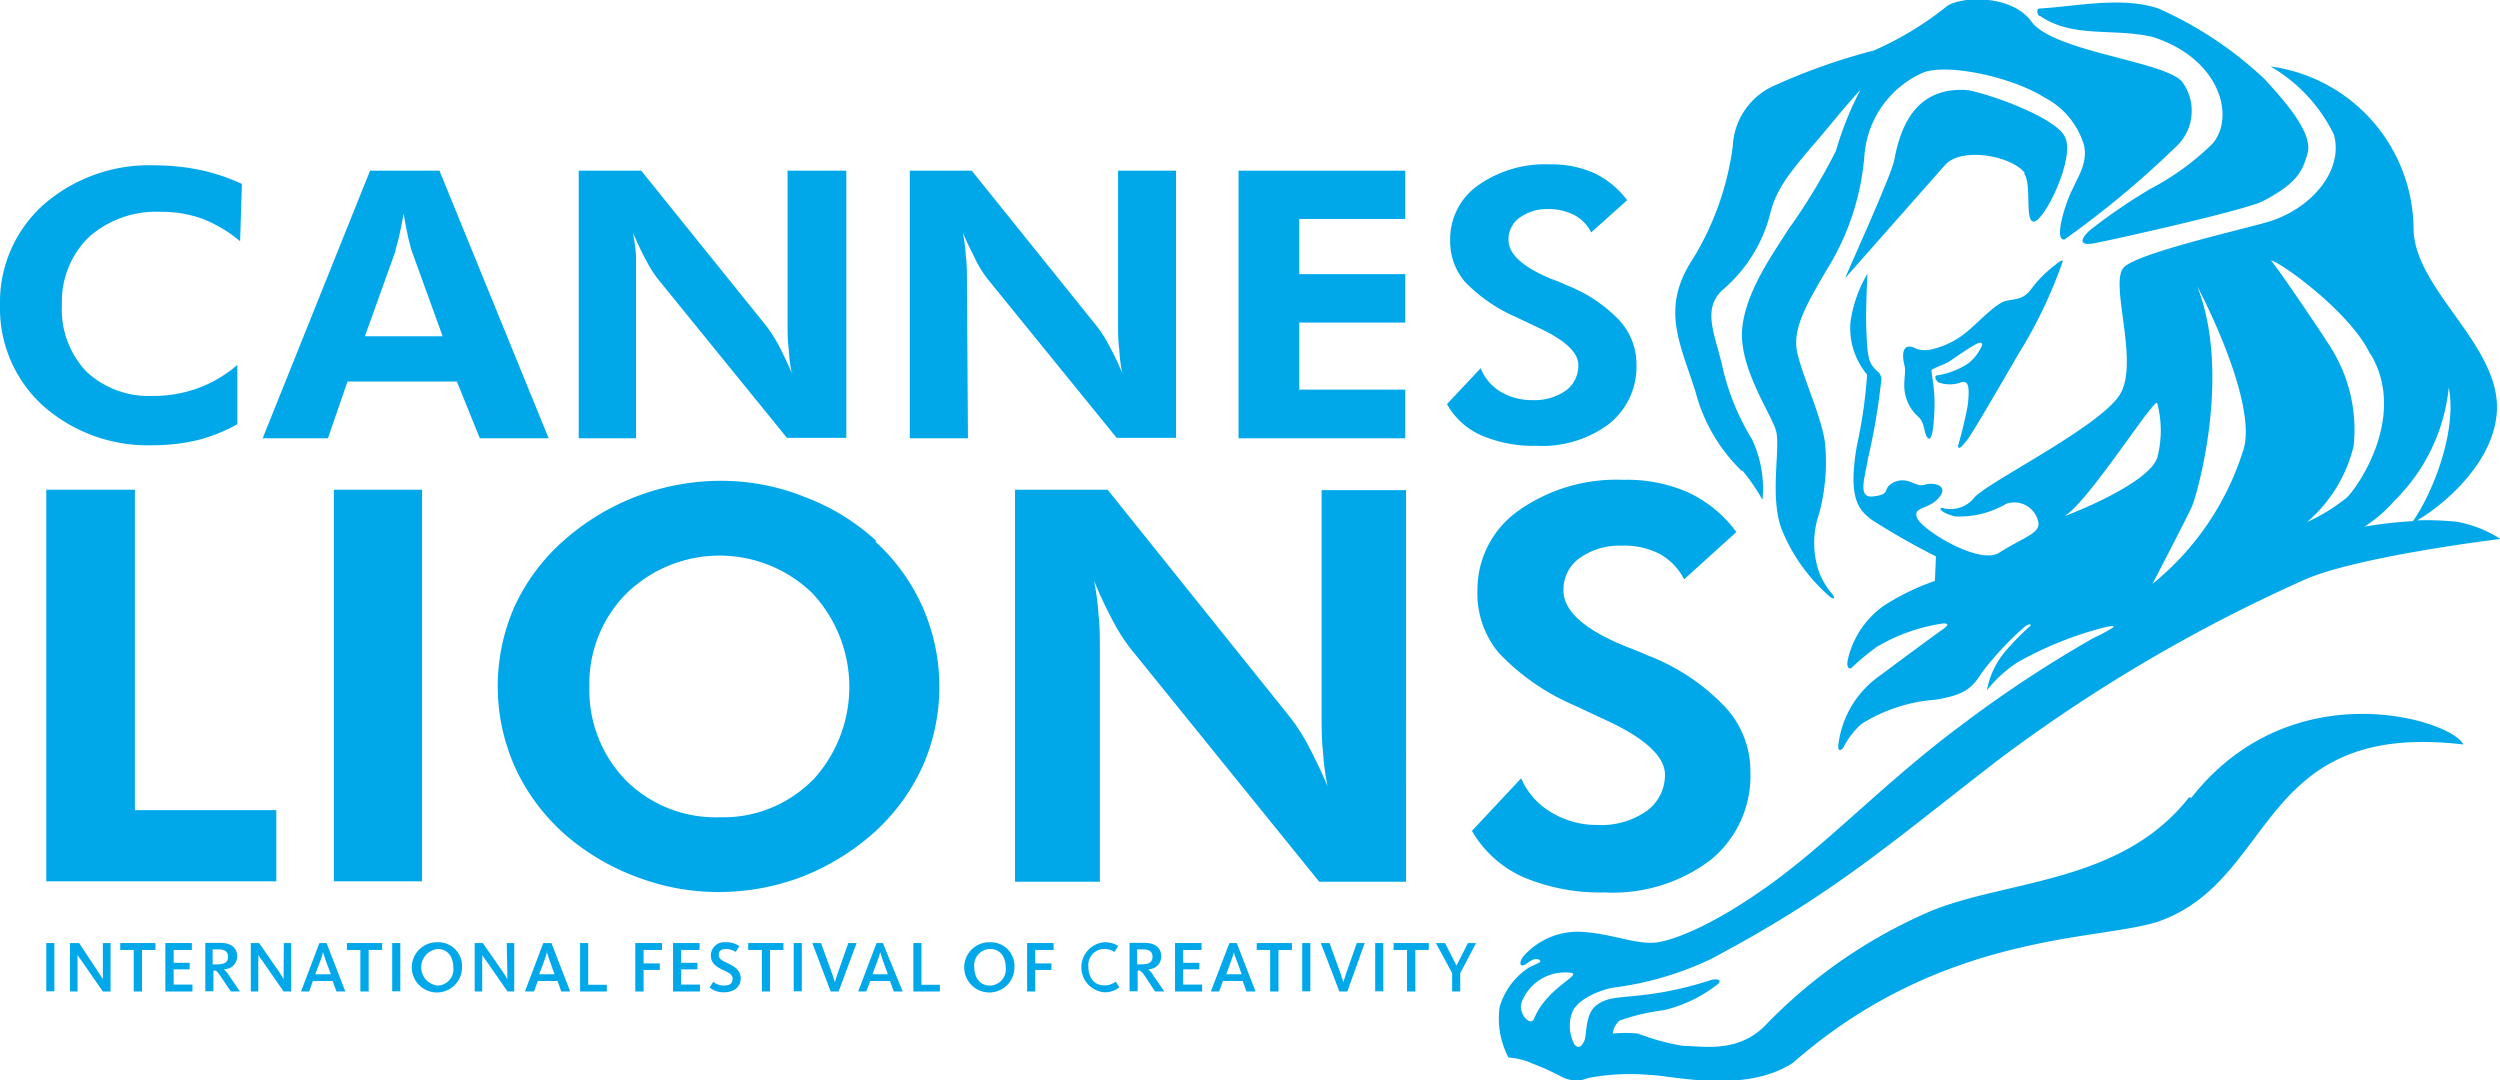 <?xml version="1.0" encoding="UTF-8"?> <svg xmlns="http://www.w3.org/2000/svg" viewBox="0 0 126.4 54.63"> <defs> <style>.cls-1{fill:#00a8e9;}</style> </defs> <title>Asset 6</title> <g id="Layer_2" data-name="Layer 2"> <g id="Слой_1" data-name="Слой 1"> <rect class="cls-1" x="16.88" y="24.76" width="4.46" height="19.8"></rect> <polygon class="cls-1" points="2.34 24.76 2.34 44.56 13.97 44.56 13.97 40.96 6.82 40.96 6.82 24.76 2.34 24.76"></polygon> <path class="cls-1" d="M103.14.8c1.66,1.15,3.69.6,5.71,1.07,3.43,1.11,4.18,4.07,3,5.41a13.23,13.23,0,0,1-3.13,2.27,28.86,28.86,0,0,0-2.94,2c-.55.43-.85,1,.33.7.12,0,7.37-1.6,8.3-2.08,1.58-.83,2-1.39,2.27-2.46s-1.39-2.83-2.16-3.69A19.06,19.06,0,0,0,109.13.43c-1.85-.62-4.12-.11-6,0-.2,0-.13.32,0,.39"></path> <path class="cls-1" d="M102.33,8.75c.43.59,0,2.51.52,2.45s2.08-3.18,1.56-4.27-4.35-2.34-5-2.38c-2.59-.15-3.34,1.91-3.64,3.56-.13.75-2.58,6.11-2.47,5.94L98.38,8.3c.86-.87,3.31-.43,4,.45"></path> <path class="cls-1" d="M88.11,23.81a9.62,9.62,0,0,1,1,1.46,5.78,5.78,0,0,0-.54-3.08,12.12,12.12,0,0,1-1.5-3.72c-.37-1.6-1.05-2.89.08-3.86a7.47,7.47,0,0,0,2.37-3.88c.36-1.5,1.58-2.68,2.93-4.31s1.61-1.87,1.61-1.87a16.7,16.7,0,0,0-1.24,3.09,30.53,30.53,0,0,1-2.43,4c-.66,1.07-2.18,3.13-2.31,5.06s1.46,4.21,1.71,5.06-.32,3.22.26,4.92a8.91,8.91,0,0,0,2.47,3.49c.28.2.23,0,.13-.12a4,4,0,0,1-.67-1.1,4.55,4.55,0,0,1,0-3,10,10,0,0,0,.3-3.47c-.11-1.23-1.1-3.33-1.4-4.6s.47-2.53,1.76-4.71a12.85,12.85,0,0,0,1.63-5.37,5,5,0,0,1,2.94-4.12c1.18-.49,4.46.18,6.16,1.25a4,4,0,0,1,2,2.42c.21,1-.41,1.7-.79,2.68s-.63,2.13-.2,2.08a48.18,48.18,0,0,0,5.77-4.82,2.48,2.48,0,0,0,.2-3.13c-.8-1.06-6.53-1.53-7.64-3.07-1-1.37-3.52-1.29-4.27-.78a16.36,16.36,0,0,1-3.69,2.24,31.11,31.11,0,0,0-5,1.76,3.52,3.52,0,0,0-2.14,3.08,14.51,14.51,0,0,1-2,5.67c-1.65,2.49-.7,4.2.11,6.73a8.62,8.62,0,0,0,2.32,4"></path> <path class="cls-1" d="M99,22.53c0,.28.24,0,.47-.3s1.12-1.81,2.58-4.33a23.31,23.31,0,0,0,2.25-4.71c-.09-.06-.3.14-.52.31a6.15,6.15,0,0,0-1.11,1.15c-.39.5-.73.45-1.24.56s-1.42,1.1-1.94,1.53a4.3,4.3,0,0,1-1.9.94c-.71.11-.82-.21-1.12-.15s-.28.54-.19.9,0,.51,0,1.1a2.11,2.11,0,0,0,.73,1.56c.35.34.24.88.48,1.07s.32-1.05.32-1.82-.17-1.5-.15-1.61.64-.28.92-.47,1-.69,1.33-.86.35,0,.26.15a2.28,2.28,0,0,1-.65.82,3.94,3.94,0,0,1-1.52.6c-.21,0-.19.19,0,.36a1.68,1.68,0,0,0,1.16,0c.45-.14.39.46.34,1.1A20,20,0,0,1,99,22.53"></path> <path class="cls-1" d="M110.68,40.31h0c-3.39,4.34-9.1,4.16-13,5.73a25.61,25.61,0,0,0-8.46,5.84c-1.41,1.39-3.17,1-4.12,1a11.23,11.23,0,0,1-2.27-.62,6.14,6.14,0,0,0-1.29,0,1,1,0,0,1,.35-.66,10.22,10.22,0,0,1,2.21-.52,7,7,0,0,0,2.59-1.2c.49-.32.17-.41-.15-.34a17.75,17.75,0,0,1-2.94.7c-1.67.24-2.21.11-2.85.56s-.5,1.53-.65,1.83-.27.4-.49.19a2,2,0,0,1-.15-1.55c.17-.62,1.14-1.13,2.06-1.33a16.1,16.1,0,0,0,5-1.46c6.26-3.32,9-5.81,14.54-10.08a80,80,0,0,1,15.26-9c2.55-1.24,10.1-2.15,10.1-2.15a6,6,0,0,0-2.21-.87,14.59,14.59,0,0,0-2-.07c1-.56,3.66-2.59,4-5.19.5-3.48-4.12-6.37-4.18-9.53a8.35,8.35,0,0,0-7.23-8.23A8.07,8.07,0,0,1,118,6.8c.49,1.74-1,3.63-3.14,4.36-1,.34-6.73,1.59-7.48,2.36s.81,4.8-.2,6.43-6.67,4.42-7.35,5.2a1.54,1.54,0,0,1-1.63.53c-.24,0,0,.28.66.43a4.67,4.67,0,0,0,2.58-.64,1.24,1.24,0,0,1,1.63,1c0,.52-.71.67-2,1.48-1,.63-3.9-1.16-4.14-1.76s.6-.4,1.12-1.05-.39-.75-.71-.64-.52-.08-.86-.17a1,1,0,0,0-1,.25c-.2.24,0,.43-.78.52s-.43-.86-.26-1.89a33.36,33.36,0,0,0,.69-4.1c-.13-.36-.15-.23-.43-.57s-.3-.93-.34-1.91.06-2.79.06-2.79a6.57,6.57,0,0,0-.86,2.44,3.66,3.66,0,0,0,.84,2.66,24.15,24.15,0,0,1-.51,3.56c-.48,2.75.11,3.27.71,3.76a36.15,36.15,0,0,0,3.28,1.87l-.05,1.24a12.07,12.07,0,0,0-2.59,1.26,4.57,4.57,0,0,0-1.82,2.75c-.09.49.17.41.17.41a12.46,12.46,0,0,1,1.28-1.07,9.05,9.05,0,0,1,3.39-1.2c.26,0,.28.08-.06.32s-1.22.88-3.11,2.29a5,5,0,0,0-2.15,3.59c0,.4.26.08.26.08a3.94,3.94,0,0,1,.92-1.2,8.12,8.12,0,0,1,3.72-1.22c1.63-.26,1.9-.67,2.4-1.42a15.65,15.65,0,0,1,2.16-2.3c.28-.17.35-.08.18.05a13.67,13.67,0,0,0-1.12,1.14,4.19,4.19,0,0,0-1,2.05A6.54,6.54,0,0,1,102,33.49a18,18,0,0,1,4.29-1.74c.66-.17.62-.08.51,0a8,8,0,0,1-.94.5,61.51,61.51,0,0,0-6.78,4.48c-3.5,2.6-6.37,5.6-9.19,7.7s-4.93,3-6,3.2-2.39-.45-4-.52a3.66,3.66,0,0,0-2.89,1.27c-.17.24-.17.45,0,.43s.41-.32.66-.32.22.15.22.15l-.58.28a3.58,3.58,0,0,0-1.48,2,4.24,4.24,0,0,0,.45,2.55,3.32,3.32,0,0,1,1.2.3,12,12,0,0,1,1.48.67,1.61,1.61,0,0,0,1.37.06,11.27,11.27,0,0,1,3.09-.15c1,0,4.79,1,7.25-.62,7.66-6.72,15.68-6.14,18.56-7.17,5.9-2.16,4.93-10.14,15.32-8.92-.5-1.2-8.63-3.82-13.75,2.7m10.25-15a9.34,9.34,0,0,0,2.77-5.75c.43,2.19-.8,5.32-1.81,6.76a20.29,20.29,0,0,0-2.46.28,6.79,6.79,0,0,0,1.5-1.29m-1.16-7.4h0c1.83,3.14-.69,6.72-1.24,7.23a9.48,9.48,0,0,1-2,1.23A7.32,7.32,0,0,0,119,22.55a7.8,7.8,0,0,0-1-4.72c-.15-.32-2.94-4.44-3.18-4.66.45.05,4,2.6,5,4.7M111.1,14.5c-.12-.27,3,5.56,2.36,8.13a14.08,14.08,0,0,1-4.63,6.89s1.74-3.34,2-3.93,2-6.67.27-11.09m-6.69,11.57h0c1.16-.67,4.53-6,4.66-5.69a5.46,5.46,0,0,1,0,2.77c-.49,1.37-4.61,2.92-4.61,2.92M77.57,51.49c-.19.47-.83-.28-.64-.8a2.34,2.34,0,0,1,2.53-1.5c.49.11-1.27.78-1.89,2.3"></path> <path class="cls-1" d="M71.09,24.78H66.82V35.85c0,.86,0,1.57.07,2.15a13.11,13.11,0,0,0,.23,1.75c-.34-.81-.68-1.5-1-2.1a9.7,9.7,0,0,0-.88-1.37L56,24.76H51.32V44.58h4.29V33.26c0-.88,0-1.61-.07-2.19a12.26,12.26,0,0,0-.23-1.72,21.63,21.63,0,0,0,1,2.12,9,9,0,0,0,.88,1.36L66.7,44.58h4.39Z"></path> <path class="cls-1" d="M44.32,27.36a11.1,11.1,0,0,0-3.65-2.24,11.32,11.32,0,0,0-4.26-.81,12,12,0,0,0-7.94,3.05A10,10,0,0,0,26,30.7a10,10,0,0,0,.22,8.47,10.23,10.23,0,0,0,3,3.55,11.91,11.91,0,0,0,3.37,1.76,11.43,11.43,0,0,0,3.75.62,11.79,11.79,0,0,0,4.23-.78,12,12,0,0,0,3.67-2.27,10.21,10.21,0,0,0,2.42-3.33,10,10,0,0,0,0-8,9.9,9.9,0,0,0-2.41-3.34M41.1,39.43a6.36,6.36,0,0,1-4.7,1.89,6.43,6.43,0,0,1-4.76-1.87,6.53,6.53,0,0,1-1.84-4.74A6.45,6.45,0,0,1,31.68,30a6.74,6.74,0,0,1,9.4,0,6.94,6.94,0,0,1,0,9.46"></path> <path class="cls-1" d="M79.18,19.74a2.78,2.78,0,0,1-1.71.49,3.1,3.1,0,0,1-1.61-.43,2.47,2.47,0,0,1-1-1.18l-1.7,1.81A3.65,3.65,0,0,0,74.87,22a6.64,6.64,0,0,0,2.81.54,5.64,5.64,0,0,0,3.69-1.12,3.7,3.7,0,0,0,1.37-3,3.28,3.28,0,0,0-.88-2.24,7.44,7.44,0,0,0-2.7-1.78,6,6,0,0,0-.68-.28c-1.47-.6-2.21-1.26-2.21-2A1.34,1.34,0,0,1,76.84,11a2.37,2.37,0,0,1,1.46-.43,2.85,2.85,0,0,1,1.29.3,2,2,0,0,1,.86.88l1.82-1.63A4.57,4.57,0,0,0,80.6,8.75a5.34,5.34,0,0,0-2.25-.44,5.86,5.86,0,0,0-3.63,1.07,3.32,3.32,0,0,0-1.4,2.76,3.15,3.15,0,0,0,.73,2.09,8,8,0,0,0,2.6,1.8l1.07.51c1.38.63,2.08,1.27,2.08,1.91a1.56,1.56,0,0,1-.62,1.29"></path> <path class="cls-1" d="M17.57,19.29H23.1l1.16,2.87h3.48L22.22,8.63H18.71L13.28,22.16h3.3ZM20,12.68c0-.11.09-.34.17-.69s.16-.75.24-1.18c.07.46.15.84.22,1.16s.14.54.17.67L22.38,17l-3.93,0Z"></path> <path class="cls-1" d="M81.11,45.12a8.17,8.17,0,0,0,5.39-1.65,5.48,5.48,0,0,0,2-4.44,4.77,4.77,0,0,0-1.28-3.29,10.69,10.69,0,0,0-3.93-2.61c-.24-.11-.56-.24-1-.41-2.16-.86-3.24-1.82-3.24-2.86a1.93,1.93,0,0,1,.8-1.63A3.44,3.44,0,0,1,82,27.59,3.91,3.91,0,0,1,83.9,28a3.06,3.06,0,0,1,1.25,1.29l2.64-2.39a6.3,6.3,0,0,0-2.43-2,7.65,7.65,0,0,0-3.28-.64,8.58,8.58,0,0,0-5.32,1.57,4.88,4.88,0,0,0-2.06,4A4.69,4.69,0,0,0,75.77,33a11.47,11.47,0,0,0,3.8,2.65l1.56.73c2,.91,3.05,1.85,3.05,2.79A2.25,2.25,0,0,1,83.26,41a4,4,0,0,1-2.49.71,4.44,4.44,0,0,1-2.34-.64,3.68,3.68,0,0,1-1.52-1.72l-2.49,2.66A5.67,5.67,0,0,0,77,44.34a9.93,9.93,0,0,0,4.12.78"></path> <path class="cls-1" d="M10,22.25a8.48,8.48,0,0,0,2-.8l0-3a6.42,6.42,0,0,1-2,1.18,6.65,6.65,0,0,1-2.3.39A4.64,4.64,0,0,1,4.38,18.8a4.56,4.56,0,0,1-1.25-3.39A4.57,4.57,0,0,1,4.48,12a5.12,5.12,0,0,1,3.65-1.29,6.05,6.05,0,0,1,2.1.35,6.71,6.71,0,0,1,1.91,1.14l.09-2.9a9.69,9.69,0,0,0-2.13-.71,11.15,11.15,0,0,0-2.25-.23,8.11,8.11,0,0,0-5.66,2A6.61,6.61,0,0,0,0,15.41a6.66,6.66,0,0,0,2.17,5.1,8,8,0,0,0,5.62,2A9.63,9.63,0,0,0,10,22.25"></path> <polygon class="cls-1" points="71.05 19.7 65.69 19.7 65.69 16.31 71.05 16.31 71.05 13.86 65.69 13.86 65.69 11.07 71.05 11.07 71.05 8.63 62.62 8.63 62.62 22.16 71.05 22.16 71.05 19.7"></polygon> <path class="cls-1" d="M48.89,14.44c0-.6,0-1.11-.06-1.5a7.93,7.93,0,0,0-.15-1.18c.23.56.47,1,.68,1.44a5.73,5.73,0,0,0,.6.94l6.5,8h3V8.63H56.53v7.55c0,.6,0,1.09.06,1.48a8,8,0,0,0,.15,1.2,14.68,14.68,0,0,0-.68-1.42,6.2,6.2,0,0,0-.6-.94L49.13,8.63H46V22.16h2.94Z"></path> <path class="cls-1" d="M32.16,14.44c0-.6,0-1.11,0-1.5A9.52,9.52,0,0,0,32,11.76a15.18,15.18,0,0,0,.69,1.44,5.73,5.73,0,0,0,.6.94l6.5,8h3V8.63H39.82v7.55c0,.6,0,1.09.06,1.48a8,8,0,0,0,.15,1.2c-.23-.54-.45-1-.67-1.42a8.3,8.3,0,0,0-.6-.94L32.42,8.63H29.26V22.16h2.9Z"></path> <rect class="cls-1" x="2.34" y="47.68" width="0.41" height="2.44"></rect> <path class="cls-1" d="M5.2,49.15c0,.18,0,.32,0,.36h0s-.12-.2-.25-.39L4,47.68H3.54v2.45h.38V48.55c0-.13,0-.26,0-.29h0c0,.05.11.19.22.34l1.06,1.53h.39V47.68H5.2Z"></path> <polygon class="cls-1" points="6.08 48.03 6.76 48.03 6.76 50.13 7.18 50.13 7.18 48.03 7.86 48.03 7.86 47.68 6.08 47.68 6.08 48.03"></polygon> <polygon class="cls-1" points="8.78 49.01 9.59 49.01 9.59 48.68 8.78 48.68 8.78 48.03 9.7 48.03 9.7 47.68 8.36 47.68 8.36 50.13 9.73 50.13 9.73 49.78 8.78 49.78 8.78 49.01"></polygon> <path class="cls-1" d="M11.37,49h0a.64.64,0,0,0,.62-.65c0-.44-.32-.68-.86-.68h-.75v2.45h.41V49.07h0c.14,0,.18,0,.41.36l.47.7h.46l-.53-.78a1.43,1.43,0,0,0-.27-.33m-.26-.26h-.32V48h.3c.33,0,.48.13.48.37s-.14.38-.46.38"></path> <path class="cls-1" d="M14.34,49.15c0,.18,0,.32,0,.36h0s-.11-.2-.24-.39l-1-1.44h-.42v2.45h.38V48.55a1.57,1.57,0,0,0,0-.29h0c0,.05.11.19.22.34l1.06,1.53h.38V47.68h-.37Z"></path> <path class="cls-1" d="M16.15,47.68l-.93,2.45h.41l.19-.53h1l.19.53h.45l-.95-2.45Zm-.21,1.58.26-.69a3.44,3.44,0,0,0,.13-.43h0l.14.43.26.69Z"></path> <polygon class="cls-1" points="17.54 48.03 18.22 48.03 18.22 50.13 18.64 50.13 18.64 48.03 19.32 48.03 19.32 47.68 17.54 47.68 17.54 48.03"></polygon> <rect class="cls-1" x="19.83" y="47.68" width="0.41" height="2.44"></rect> <path class="cls-1" d="M22.13,47.64a1.27,1.27,0,1,0,1.23,1.26,1.2,1.2,0,0,0-1.23-1.26m0,2.19a.93.93,0,0,1,0-1.85c.53,0,.79.43.79.93a.82.82,0,0,1-.8.92"></path> <path class="cls-1" d="M25.65,49.15c0,.18,0,.32,0,.36h0s-.11-.2-.24-.39l-1-1.44H24v2.45h.38V48.55a1.57,1.57,0,0,0,0-.29h0c0,.05.11.19.22.34l1.06,1.53H26V47.68h-.38Z"></path> <path class="cls-1" d="M27.47,47.68l-.93,2.45H27l.19-.53h1l.19.53h.45l-.95-2.45Zm-.21,1.58.26-.69a3.44,3.44,0,0,0,.13-.43h0l.14.43.25.69Z"></path> <polygon class="cls-1" points="29.74 47.68 29.33 47.68 29.33 50.13 30.68 50.13 30.68 49.79 29.74 49.79 29.74 47.68"></polygon> <polygon class="cls-1" points="32.12 50.13 32.54 50.13 32.54 49.04 33.36 49.04 33.36 48.71 32.54 48.71 32.54 48.03 33.47 48.03 33.47 47.68 32.12 47.68 32.12 50.13"></polygon> <polygon class="cls-1" points="34.44 49.01 35.26 49.01 35.26 48.68 34.44 48.68 34.44 48.03 35.37 48.03 35.37 47.68 34.03 47.68 34.03 50.13 35.39 50.13 35.39 49.78 34.44 49.78 34.44 49.01"></polygon> <path class="cls-1" d="M36.79,48.7c-.25-.12-.45-.2-.45-.42s.15-.3.37-.3a.94.94,0,0,1,.49.15l.18-.29a1.07,1.07,0,0,0-.68-.2.68.68,0,0,0-.76.65c0,.4.25.57.55.72s.55.23.55.48-.17.34-.44.34a.88.88,0,0,1-.54-.19l-.18.29a1.11,1.11,0,0,0,.72.24c.52,0,.85-.28.85-.7s-.34-.62-.66-.77"></path> <polygon class="cls-1" points="37.83 48.03 38.52 48.03 38.52 50.13 38.93 50.13 38.93 48.03 39.61 48.03 39.61 47.68 37.83 47.68 37.83 48.03"></polygon> <rect class="cls-1" x="40.13" y="47.68" width="0.41" height="2.44"></rect> <path class="cls-1" d="M42.34,49.25l-.13.41h0s-.07-.22-.13-.41l-.57-1.57h-.44L42,50.13h.4l.91-2.45h-.42Z"></path> <path class="cls-1" d="M44.32,47.68l-.93,2.45h.41L44,49.6h1l.19.53h.45l-1-2.45Zm-.21,1.58.26-.69a3.44,3.44,0,0,0,.13-.43h0l.14.43.25.69Z"></path> <polygon class="cls-1" points="46.59 47.68 46.18 47.68 46.18 50.13 47.52 50.13 47.52 49.79 46.59 49.79 46.59 47.68"></polygon> <path class="cls-1" d="M50.05,47.64a1.27,1.27,0,1,0,1.24,1.26,1.2,1.2,0,0,0-1.24-1.26m0,2.19c-.53,0-.79-.43-.79-.93a.82.82,0,0,1,.8-.92c.53,0,.79.43.79.93a.82.82,0,0,1-.8.92"></path> <polygon class="cls-1" points="51.93 50.13 52.34 50.13 52.34 49.04 53.16 49.04 53.16 48.71 52.34 48.71 52.34 48.03 53.27 48.03 53.27 47.68 51.93 47.68 51.93 50.13"></polygon> <path class="cls-1" d="M55.83,49.82c-.54,0-.8-.43-.8-.93a.81.81,0,0,1,.78-.91.92.92,0,0,1,.53.15l.2-.3a1.24,1.24,0,0,0-.71-.19,1.27,1.27,0,0,0,0,2.53,1.17,1.17,0,0,0,.76-.25l-.18-.29a.9.9,0,0,1-.57.19"></path> <path class="cls-1" d="M58.09,49h0a.63.63,0,0,0,.62-.65c0-.44-.31-.68-.86-.68h-.74v2.45h.41V49.07h0c.14,0,.18,0,.42.36l.46.7h.47l-.54-.78a1,1,0,0,0-.27-.33m-.25-.26h-.32V48h.3c.33,0,.48.13.48.37s-.14.38-.46.38"></path> <polygon class="cls-1" points="59.82 49.01 60.64 49.01 60.64 48.68 59.82 48.68 59.82 48.03 60.75 48.03 60.75 47.68 59.41 47.68 59.41 50.13 60.78 50.13 60.78 49.78 59.82 49.78 59.82 49.01"></polygon> <path class="cls-1" d="M62.16,47.68l-.94,2.45h.42l.19-.53h1l.19.53h.46l-.95-2.45ZM62,49.26l.25-.69c.07-.19.11-.34.14-.43h0c0,.09.06.22.14.43l.25.69Z"></path> <polygon class="cls-1" points="63.54 48.03 64.22 48.03 64.22 50.13 64.64 50.13 64.64 48.03 65.32 48.03 65.32 47.68 63.54 47.68 63.54 48.03"></polygon> <rect class="cls-1" x="65.84" y="47.68" width="0.41" height="2.44"></rect> <path class="cls-1" d="M68.05,49.25l-.13.41h0s-.07-.22-.13-.41l-.57-1.57h-.44l.94,2.45h.4L69,47.68H68.6Z"></path> <rect class="cls-1" x="69.53" y="47.68" width="0.41" height="2.44"></rect> <polygon class="cls-1" points="70.46 48.03 71.14 48.03 71.14 50.13 71.56 50.13 71.56 48.03 72.24 48.03 72.24 47.68 70.46 47.68 70.46 48.03"></polygon> <polygon class="cls-1" points="73.64 48.82 73.64 48.82 73.06 47.68 72.6 47.68 73.42 49.2 73.42 50.13 73.83 50.13 73.83 49.2 74.63 47.68 74.22 47.68 73.64 48.82"></polygon> </g> </g> </svg> 